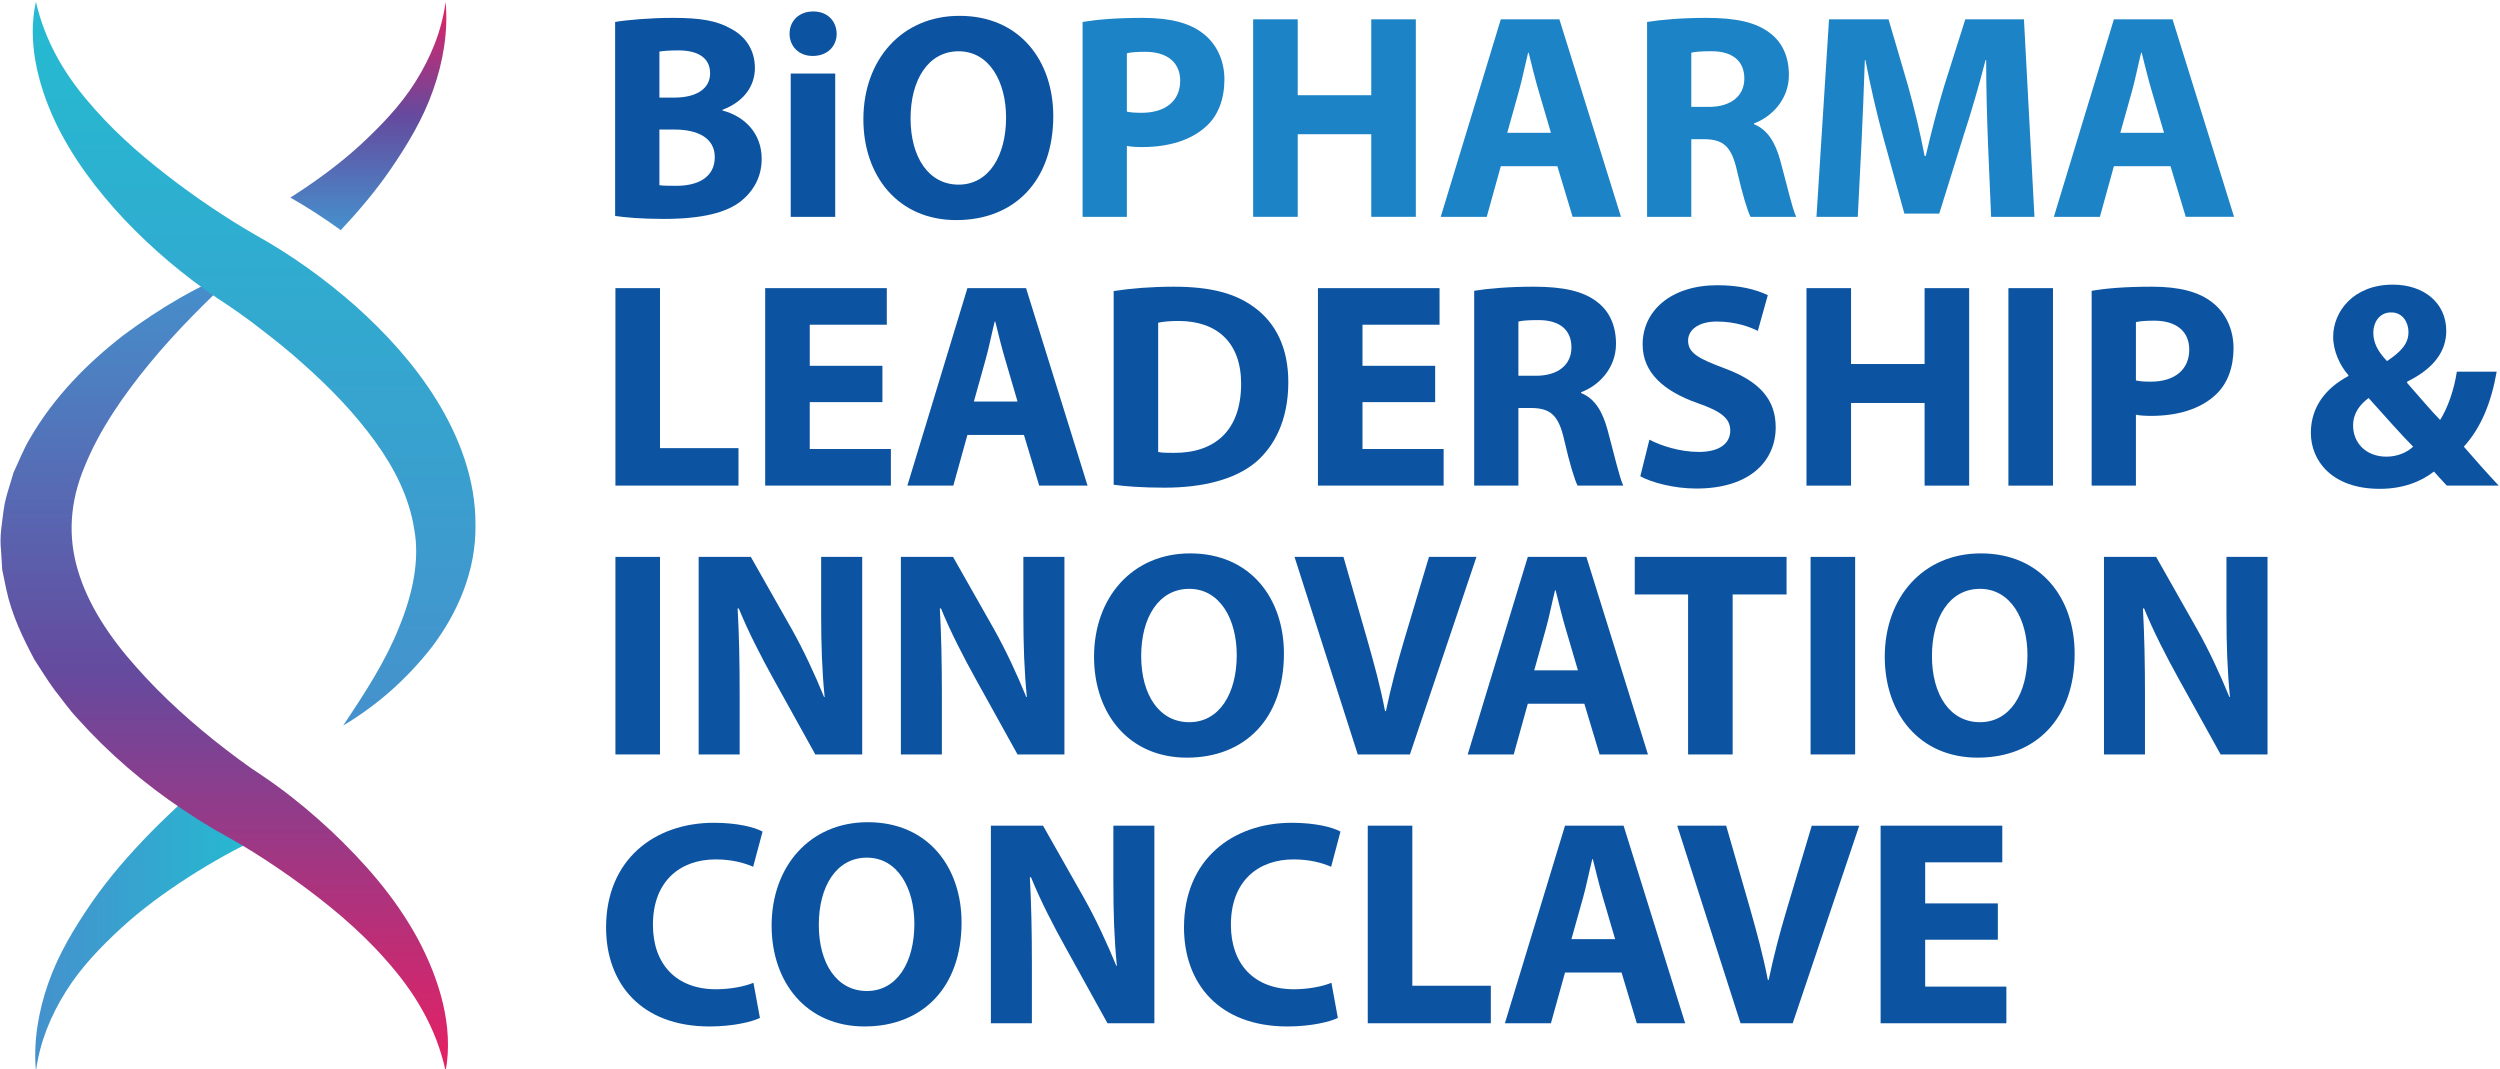 <svg version="1.2" xmlns="http://www.w3.org/2000/svg" viewBox="0 0 428 183" width="428" height="183">
	<title>&lt;Group&gt;</title>
	<defs>
		<linearGradient id="g1" x2="1" gradientUnits="userSpaceOnUse" gradientTransform="matrix(38.563,0,0,51.53,6.028,131.835)">
			<stop offset="0" stop-color="#4591cd"/>
			<stop offset="1" stop-color="#24bbd1"/>
		</linearGradient>
		<linearGradient id="g2" x2="1" gradientUnits="userSpaceOnUse" gradientTransform="matrix(0,-137.281,76.603,0,-84.62,183.365)">
			<stop offset="0" stop-color="#e62063"/>
			<stop offset=".497" stop-color="#654a9e"/>
			<stop offset="1" stop-color="#4591cd"/>
		</linearGradient>
		<linearGradient id="g3" x2="1" gradientUnits="userSpaceOnUse" gradientTransform="matrix(0,-123.881,75.798,0,-57.727,124.205)">
			<stop offset="0" stop-color="#4591cd"/>
			<stop offset="1" stop-color="#24bbd1"/>
		</linearGradient>
		<linearGradient id="g4" x2="1" gradientUnits="userSpaceOnUse" gradientTransform="matrix(0,-39.078,26.701,0,34.468,39.402)">
			<stop offset="0" stop-color="#4591cd"/>
			<stop offset=".503" stop-color="#654a9e"/>
			<stop offset="1" stop-color="#e62063"/>
		</linearGradient>
	</defs>
	<style>
		.s0 { fill: url(#g1) } 
		.s1 { fill: url(#g2) } 
		.s2 { fill: url(#g3) } 
		.s3 { fill: url(#g4) } 
		.s4 { fill: #0c54a2 } 
		.s5 { fill: #1c83c6 } 
	</style>
	<g id="&lt;Group&gt;">
		<g id="&lt;Group&gt;">
			<path id="&lt;Path&gt;" class="s0" d="m6.15 183.37c-0.45-5.02 0.4-10.21 2.15-15.14 1.73-4.94 4.47-9.45 7.44-13.77 3-4.32 6.46-8.27 10.13-12.02 3.74-3.77 7.46-7.21 11.98-10.6l6.74 11.54c-4.01 1.78-8.37 4.26-12.36 6.81-4.02 2.6-7.94 5.44-11.47 8.68-3.51 3.24-6.91 6.74-9.46 10.84-2.57 4.07-4.48 8.64-5.15 13.66z"/>
		</g>
		<g id="&lt;Group&gt;">
			<path id="&lt;Path&gt;" class="s1" d="m76.29 183.37c-1.61-7.5-5.43-13.66-10.16-18.96-4.68-5.35-10.26-9.9-16.07-14.05-2.9-2.07-5.9-4.04-8.94-5.85l-4.79-2.72q-2.57-1.54-5.03-3.19c-6.56-4.4-12.64-9.56-18.07-15.64-1.39-1.46-2.58-3.2-3.86-4.8-1.23-1.67-2.34-3.47-3.48-5.24-1.99-3.75-3.9-7.68-4.83-12.09l-0.68-3.3-0.21-3.41c-0.26-2.27 0.18-4.54 0.45-6.78 0.29-2.24 1.11-4.3 1.69-6.42 0.92-1.95 1.7-3.98 2.77-5.78 4.22-7.3 9.94-13.01 16.09-17.78 6.26-4.63 12.87-8.61 20.05-11.28-5.58 5.19-10.88 10.41-15.53 16.04-4.61 5.6-8.68 11.52-11.16 17.65-2.62 6.17-2.91 12.17-1.19 17.88 1.69 5.79 5.39 11.41 9.93 16.49 4.51 5.13 9.79 9.87 15.4 14.18q2.1 1.63 4.25 3.14c1.28 0.87 3.17 2.1 4.72 3.26 3.2 2.33 6.19 4.87 9.07 7.55 5.7 5.39 10.98 11.39 14.79 18.41 3.73 6.94 6.21 15.09 4.79 22.69z"/>
		</g>
		<g id="&lt;Group&gt;">
			<path id="&lt;Path&gt;" class="s2" d="m6.15 0.32c1.52 6.58 4.71 12.05 8.72 16.8 3.98 4.77 8.62 8.95 13.55 12.77 4.91 3.81 10.17 7.38 15.43 10.4 6.03 3.35 11.72 7.45 16.96 12.05 5.21 4.66 10.06 9.92 13.93 16.15 3.82 6.19 6.74 13.59 6.66 21.47 0.1 7.92-3.18 15.12-7.37 20.69-4.33 5.59-9.49 10.11-15.28 13.56 3.74-5.59 7.3-11.07 9.59-16.86 2.34-5.71 3.55-11.53 2.57-16.79-0.82-5.29-3.32-10.36-6.74-15.05-3.41-4.71-7.63-9.1-12.22-13.17-2.27-2.06-4.69-4-7.14-5.88-2.48-1.95-4.89-3.64-7.59-5.4-5.86-3.96-11.08-8.39-15.88-13.43-4.74-5.04-9.02-10.68-12.01-17.06-2.92-6.33-4.67-13.59-3.18-20.25z"/>
		</g>
		<g id="&lt;Group&gt;">
			<path id="&lt;Path&gt;" class="s3" d="m76.29 0.32c-0.67 5.02-2.59 9.59-5.15 13.66-2.56 4.1-5.96 7.59-9.46 10.84-3.54 3.24-7.44 6.09-11.47 8.69q-0.25 0.15-0.5 0.31 4.44 2.54 8.63 5.58c3-3.2 5.85-6.55 8.36-10.17 2.97-4.31 5.71-8.82 7.44-13.78 1.75-4.91 2.61-10.11 2.15-15.13z"/>
		</g>
	</g>
	<g id="&lt;Group&gt;">
		<path id="&lt;Compound Path&gt;" fill-rule="evenodd" class="s4" d="m105.31 3.76c2.01-0.35 6.02-0.7 9.89-0.7 4.66 0 7.52 0.45 10.03 1.91 2.36 1.25 4.01 3.56 4.01 6.67 0 2.96-1.75 5.72-5.57 7.17v0.1c3.87 1.01 6.73 3.97 6.73 8.28 0 3.11-1.41 5.52-3.52 7.23-2.45 1.95-6.57 3.06-13.29 3.06-3.76 0-6.57-0.25-8.28-0.51zm7.58 12.95h2.51c4.06 0 6.17-1.66 6.17-4.17 0-2.55-1.96-3.91-5.42-3.91-1.71 0-2.66 0.1-3.26 0.2zm0 15c0.75 0.1 1.65 0.1 2.96 0.1 3.46 0 6.52-1.35 6.52-4.91 0-3.36-3.06-4.72-6.87-4.72h-2.61z"/>
		<path id="&lt;Compound Path&gt;" class="s4" d="m143.24 5.77c0 2.11-1.55 3.81-4.11 3.81-2.41 0-3.96-1.7-3.96-3.81 0-2.16 1.6-3.81 4.06-3.81 2.46 0 3.96 1.65 4.01 3.81zm-7.87 31.36v-24.54h7.62v24.54z"/>
		<path id="&lt;Compound Path&gt;" fill-rule="evenodd" class="s4" d="m180.32 19.87c0 11.13-6.67 17.81-16.61 17.81-9.98 0-15.9-7.58-15.9-17.26 0-10.14 6.52-17.71 16.45-17.71 10.39 0 16.06 7.77 16.06 17.16zm-24.43 0.4c0 6.67 3.11 11.34 8.22 11.34 5.17 0 8.13-4.92 8.13-11.49 0-6.12-2.86-11.34-8.13-11.34-5.21 0-8.22 4.92-8.22 11.49z"/>
		<path id="&lt;Compound Path&gt;" fill-rule="evenodd" class="s5" d="m185.34 3.76c2.36-0.4 5.67-0.7 10.33-0.7 4.72 0 8.08 0.9 10.34 2.71 2.21 1.7 3.61 4.51 3.61 7.82 0 3.32-1.05 6.18-3.11 8.03-2.61 2.41-6.47 3.56-10.99 3.56-1 0-1.9-0.05-2.6-0.2v12.15h-7.58zm7.58 15.35c0.65 0.15 1.4 0.2 2.55 0.2 4.07 0 6.58-2.06 6.58-5.47 0-3.11-2.16-4.97-6.02-4.97-1.51 0-2.56 0.1-3.11 0.25z"/>
		<path id="&lt;Compound Path&gt;" class="s5" d="m222.17 3.31v12.99h12.59v-12.99h7.63v33.81h-7.63v-14.14h-12.59v14.14h-7.63v-33.81z"/>
		<path id="&lt;Compound Path&gt;" fill-rule="evenodd" class="s5" d="m256.94 28.45l-2.41 8.68h-7.88l10.29-33.82h10.03l10.54 33.81h-8.28l-2.61-8.67zm8.58-5.72l-2.11-7.18c-0.6-2.01-1.2-4.51-1.7-6.52h-0.1c-0.5 2.01-1.01 4.56-1.56 6.52l-2.01 7.18z"/>
		<path id="&lt;Compound Path&gt;" fill-rule="evenodd" class="s5" d="m281.98 3.76c2.46-0.4 6.07-0.7 10.18-0.7 5.02 0 8.53 0.75 10.94 2.66 2.06 1.6 3.16 4.01 3.16 7.12 0 4.27-3.06 7.23-5.97 8.28v0.15c2.36 0.95 3.66 3.16 4.51 6.27 1.06 3.87 2.06 8.28 2.71 9.59h-7.82c-0.5-1.01-1.36-3.72-2.31-7.88-0.95-4.27-2.41-5.37-5.57-5.42h-2.26v13.3h-7.57zm7.57 14.54h3.01c3.81 0 6.07-1.9 6.07-4.86 0-3.06-2.1-4.67-5.62-4.67-1.85 0-2.91 0.1-3.46 0.25z"/>
		<path id="&lt;Compound Path&gt;" class="s5" d="m340.33 24.18c-0.15-4.06-0.3-8.98-0.3-13.9h-0.1c-1.11 4.32-2.51 9.13-3.82 13.1l-4.11 13.19h-5.97l-3.61-13.04c-1.11-4.02-2.21-8.83-3.06-13.25h-0.1c-0.15 4.57-0.36 9.79-0.56 14l-0.65 12.85h-7.07l2.15-33.82h10.19l3.31 11.29c1.1 3.91 2.11 8.13 2.86 12.09h0.2c0.9-3.91 2.06-8.38 3.21-12.14l3.56-11.24h10.04l1.8 33.82h-7.42z"/>
		<path id="&lt;Compound Path&gt;" fill-rule="evenodd" class="s5" d="m361.9 28.45l-2.4 8.68h-7.88l10.28-33.82h10.04l10.53 33.81h-8.27l-2.61-8.67zm8.58-5.72l-2.11-7.18c-0.6-2.01-1.2-4.51-1.71-6.52h-0.1c-0.5 2.01-1 4.56-1.55 6.52l-2.01 7.18z"/>
		<path id="&lt;Compound Path&gt;" class="s4" d="m105.36 49.33h7.63v27.39h13.44v6.42h-21.07z"/>
		<path id="&lt;Compound Path&gt;" class="s4" d="m151.07 68.84h-12.44v8.03h13.89v6.27h-21.52v-33.81h20.82v6.27h-13.19v7.02h12.44z"/>
		<path id="&lt;Compound Path&gt;" fill-rule="evenodd" class="s4" d="m165.62 74.46l-2.41 8.68h-7.87l10.28-33.81h10.04l10.53 33.81h-8.28l-2.61-8.68zm8.58-5.72l-2.1-7.17c-0.61-2.01-1.21-4.52-1.71-6.52h-0.1c-0.5 2-1 4.56-1.56 6.52l-2 7.17z"/>
		<path id="&lt;Compound Path&gt;" fill-rule="evenodd" class="s4" d="m190.66 49.83c2.81-0.45 6.47-0.75 10.28-0.75 6.48 0 10.69 1.2 13.9 3.61 3.51 2.61 5.72 6.77 5.72 12.74 0 6.47-2.36 10.94-5.57 13.7-3.56 2.96-9.03 4.36-15.65 4.36-3.97 0-6.83-0.25-8.68-0.5zm7.62 27.55c0.66 0.15 1.76 0.15 2.66 0.15 6.98 0.05 11.54-3.77 11.54-11.84 0-7.03-4.11-10.74-10.73-10.74-1.66 0-2.81 0.15-3.47 0.3z"/>
		<path id="&lt;Compound Path&gt;" class="s4" d="m245.7 68.84h-12.44v8.03h13.89v6.27h-21.52v-33.81h20.82v6.27h-13.19v7.02h12.44z"/>
		<path id="&lt;Compound Path&gt;" fill-rule="evenodd" class="s4" d="m252.38 49.78c2.45-0.4 6.07-0.7 10.18-0.7 5.02 0 8.53 0.75 10.94 2.66 2.05 1.6 3.16 4.01 3.16 7.12 0 4.26-3.06 7.23-5.97 8.28v0.15c2.36 0.95 3.66 3.16 4.51 6.27 1.06 3.86 2.06 8.28 2.71 9.58h-7.83c-0.5-1-1.35-3.71-2.3-7.87-0.96-4.27-2.41-5.37-5.57-5.42h-2.26v13.29h-7.57zm7.57 14.55h3.01c3.81 0 6.07-1.9 6.07-4.86 0-3.07-2.11-4.67-5.62-4.67-1.86 0-2.91 0.1-3.46 0.25z"/>
		<path id="&lt;Compound Path&gt;" class="s4" d="m282.38 75.27c2 1.05 5.22 2.1 8.48 2.1 3.51 0 5.36-1.45 5.36-3.66 0-2.11-1.6-3.31-5.66-4.72-5.62-2-9.34-5.11-9.34-10.03 0-5.77 4.87-10.13 12.8-10.13 3.86 0 6.62 0.75 8.63 1.7l-1.71 6.12c-1.3-0.65-3.76-1.6-7.02-1.6-3.31 0-4.92 1.55-4.92 3.26 0 2.16 1.86 3.11 6.27 4.76 5.97 2.21 8.73 5.32 8.73 10.09 0 5.67-4.31 10.48-13.59 10.48-3.87 0-7.68-1.05-9.59-2.1z"/>
		<path id="&lt;Compound Path&gt;" class="s4" d="m316.9 49.33v12.99h12.59v-12.99h7.63v33.81h-7.63v-14.15h-12.59v14.15h-7.63v-33.81z"/>
		<path id="&lt;Compound Path&gt;" class="s4" d="m351.47 49.33v33.81h-7.63v-33.81z"/>
		<path id="&lt;Compound Path&gt;" fill-rule="evenodd" class="s4" d="m358.09 49.78c2.36-0.4 5.67-0.7 10.34-0.7 4.71 0 8.07 0.9 10.33 2.71 2.21 1.7 3.62 4.51 3.62 7.82 0 3.31-1.06 6.17-3.12 8.03-2.61 2.41-6.47 3.56-10.98 3.56-1.01 0-1.91-0.05-2.61-0.2v12.14h-7.58zm7.58 15.35c0.65 0.16 1.4 0.21 2.56 0.21 4.06 0 6.57-2.06 6.57-5.47 0-3.11-2.16-4.97-6.02-4.97-1.51 0-2.56 0.1-3.11 0.25z"/>
		<path id="&lt;Compound Path&gt;" fill-rule="evenodd" class="s4" d="m418.9 83.14c-0.7-0.75-1.4-1.5-2.21-2.41-2.2 1.71-5.26 2.96-9.28 2.96-8.18 0-11.79-4.81-11.79-9.58 0-4.46 2.56-7.67 6.42-9.73v-0.15c-1.45-1.66-2.6-4.12-2.6-6.57 0-4.27 3.41-8.93 10.23-8.93 5.22 0 9.13 3.06 9.13 7.92 0 3.41-2.01 6.37-6.67 8.68l-0.05 0.2c1.96 2.21 4.01 4.67 5.67 6.37 1.35-2.15 2.41-5.26 2.86-8.27h6.82c-0.9 5.16-2.61 9.53-5.62 12.84 1.91 2.21 3.86 4.41 5.97 6.67zm-5.77-6.67c-2.06-2.06-4.82-5.22-7.63-8.33-1.4 1.06-2.65 2.51-2.65 4.72 0 2.91 2.15 5.32 5.72 5.32 1.9 0 3.56-0.76 4.56-1.71zm-3.81-22.98c-1.96 0-3.01 1.71-3.01 3.46 0 1.71 0.75 3.21 2.35 4.87 2.46-1.66 3.67-3.01 3.67-4.97 0-1.6-0.96-3.36-2.91-3.36z"/>
		<path id="&lt;Compound Path&gt;" class="s4" d="m112.99 95.34v33.82h-7.63v-33.82z"/>
		<path id="&lt;Compound Path&gt;" class="s4" d="m119.61 129.16v-33.82h8.93l7.03 12.4c2 3.56 3.96 7.77 5.51 11.59h0.1c-0.45-4.47-0.6-9.03-0.6-14.15v-9.84h7.03v33.82h-8.03l-7.23-13.04c-2-3.62-4.26-7.98-5.87-11.95h-0.2c0.26 4.52 0.35 9.29 0.35 14.81v10.18z"/>
		<path id="&lt;Compound Path&gt;" class="s4" d="m154.23 129.16v-33.82h8.93l7.03 12.4c2 3.56 3.96 7.77 5.51 11.59h0.1c-0.45-4.47-0.6-9.03-0.6-14.15v-9.84h7.03v33.82h-8.03l-7.23-13.04c-2-3.62-4.26-7.98-5.87-11.95h-0.2c0.25 4.52 0.35 9.29 0.35 14.81v10.18z"/>
		<path id="&lt;Compound Path&gt;" fill-rule="evenodd" class="s4" d="m219.81 111.9c0 11.14-6.68 17.81-16.61 17.81-9.98 0-15.9-7.57-15.9-17.26 0-10.13 6.52-17.71 16.45-17.71 10.39 0 16.06 7.78 16.06 17.16zm-24.44 0.4c0 6.68 3.11 11.34 8.23 11.34 5.17 0 8.13-4.92 8.13-11.49 0-6.12-2.86-11.34-8.13-11.34-5.22 0-8.23 4.92-8.23 11.49z"/>
		<path id="&lt;Compound Path&gt;" class="s4" d="m232.45 129.16l-10.83-33.82h8.38l4.11 14.3c1.15 4.07 2.21 7.88 3.01 12.1h0.15c0.85-4.07 1.91-8.08 3.06-11.95l4.31-14.45h8.13l-11.39 33.82z"/>
		<path id="&lt;Compound Path&gt;" fill-rule="evenodd" class="s4" d="m261.56 120.48l-2.41 8.68h-7.88l10.29-33.82h10.03l10.54 33.82h-8.28l-2.61-8.68zm8.58-5.72l-2.11-7.17c-0.6-2.01-1.2-4.52-1.71-6.53h-0.1c-0.5 2.01-1 4.57-1.55 6.53l-2.01 7.17z"/>
		<path id="&lt;Compound Path&gt;" class="s4" d="m289 101.77h-9.13v-6.43h25.99v6.43h-9.23v27.39h-7.63z"/>
		<path id="&lt;Compound Path&gt;" class="s4" d="m317.6 95.34v33.82h-7.63v-33.82z"/>
		<path id="&lt;Compound Path&gt;" fill-rule="evenodd" class="s4" d="m355.18 111.9c0 11.14-6.67 17.81-16.61 17.81-9.98 0-15.9-7.57-15.9-17.26 0-10.13 6.52-17.71 16.45-17.71 10.39 0 16.06 7.78 16.06 17.16zm-24.43 0.4c0 6.68 3.11 11.34 8.22 11.34 5.17 0 8.13-4.92 8.13-11.49 0-6.12-2.86-11.34-8.13-11.34-5.21 0-8.22 4.92-8.22 11.49z"/>
		<path id="&lt;Compound Path&gt;" class="s4" d="m360.2 129.16v-33.82h8.93l7.02 12.4c2.01 3.56 3.97 7.77 5.52 11.59h0.1c-0.45-4.47-0.6-9.03-0.6-14.15v-9.84h7.03v33.82h-8.03l-7.23-13.04c-2-3.62-4.26-7.98-5.87-11.95h-0.2c0.25 4.52 0.35 9.29 0.35 14.81v10.18z"/>
		<path id="&lt;Compound Path&gt;" class="s4" d="m130.1 174.27c-1.36 0.66-4.57 1.46-8.63 1.46-11.69 0-17.71-7.33-17.71-16.96 0-11.54 8.22-17.91 18.46-17.91 3.96 0 6.97 0.75 8.33 1.51l-1.61 6.02c-1.5-0.66-3.66-1.26-6.42-1.26-6.02 0-10.74 3.67-10.74 11.19 0 6.77 4.02 11.04 10.79 11.04 2.36 0 4.87-0.45 6.42-1.11z"/>
		<path id="&lt;Compound Path&gt;" fill-rule="evenodd" class="s4" d="m164.62 157.92c0 11.14-6.68 17.81-16.61 17.81-9.99 0-15.91-7.58-15.91-17.26 0-10.13 6.53-17.71 16.46-17.71 10.39 0 16.06 7.78 16.06 17.16zm-24.44 0.4c0 6.67 3.11 11.34 8.23 11.34 5.17 0 8.13-4.92 8.13-11.49 0-6.12-2.86-11.34-8.13-11.34-5.22 0-8.23 4.92-8.23 11.49z"/>
		<path id="&lt;Compound Path&gt;" class="s4" d="m169.64 175.18v-33.82h8.93l7.02 12.39c2.01 3.57 3.96 7.78 5.52 11.59h0.1c-0.45-4.46-0.6-9.03-0.6-14.14v-9.84h7.02v33.82h-8.03l-7.22-13.05c-2.01-3.61-4.27-7.97-5.87-11.94h-0.2c0.25 4.52 0.35 9.28 0.35 14.8v10.19z"/>
		<path id="&lt;Compound Path&gt;" class="s4" d="m229.04 174.27c-1.35 0.66-4.57 1.46-8.63 1.46-11.69 0-17.71-7.33-17.71-16.96 0-11.54 8.23-17.91 18.46-17.91 3.97 0 6.98 0.75 8.33 1.51l-1.6 6.02c-1.51-0.66-3.67-1.26-6.43-1.26-6.02 0-10.73 3.67-10.73 11.19 0 6.77 4.01 11.04 10.79 11.04 2.35 0 4.86-0.45 6.42-1.11z"/>
		<path id="&lt;Compound Path&gt;" class="s4" d="m234.16 141.36h7.63v27.4h13.44v6.42h-21.07z"/>
		<path id="&lt;Compound Path&gt;" fill-rule="evenodd" class="s4" d="m267.93 166.5l-2.41 8.68h-7.88l10.29-33.82h10.03l10.54 33.82h-8.28l-2.61-8.68zm8.58-5.72l-2.11-7.18c-0.6-2-1.2-4.51-1.71-6.52h-0.09c-0.51 2.01-1.01 4.57-1.56 6.52l-2.01 7.18z"/>
		<path id="&lt;Compound Path&gt;" class="s4" d="m297.98 175.18l-10.84-33.82h8.38l4.12 14.3c1.15 4.07 2.2 7.88 3.01 12.09h0.15c0.85-4.06 1.9-8.08 3.06-11.94l4.31-14.45h8.13l-11.39 33.82z"/>
		<path id="&lt;Compound Path&gt;" class="s4" d="m342.03 160.88h-12.44v8.03h13.9v6.27h-21.53v-33.82h20.83v6.27h-13.2v7.03h12.44z"/>
	</g>
</svg>